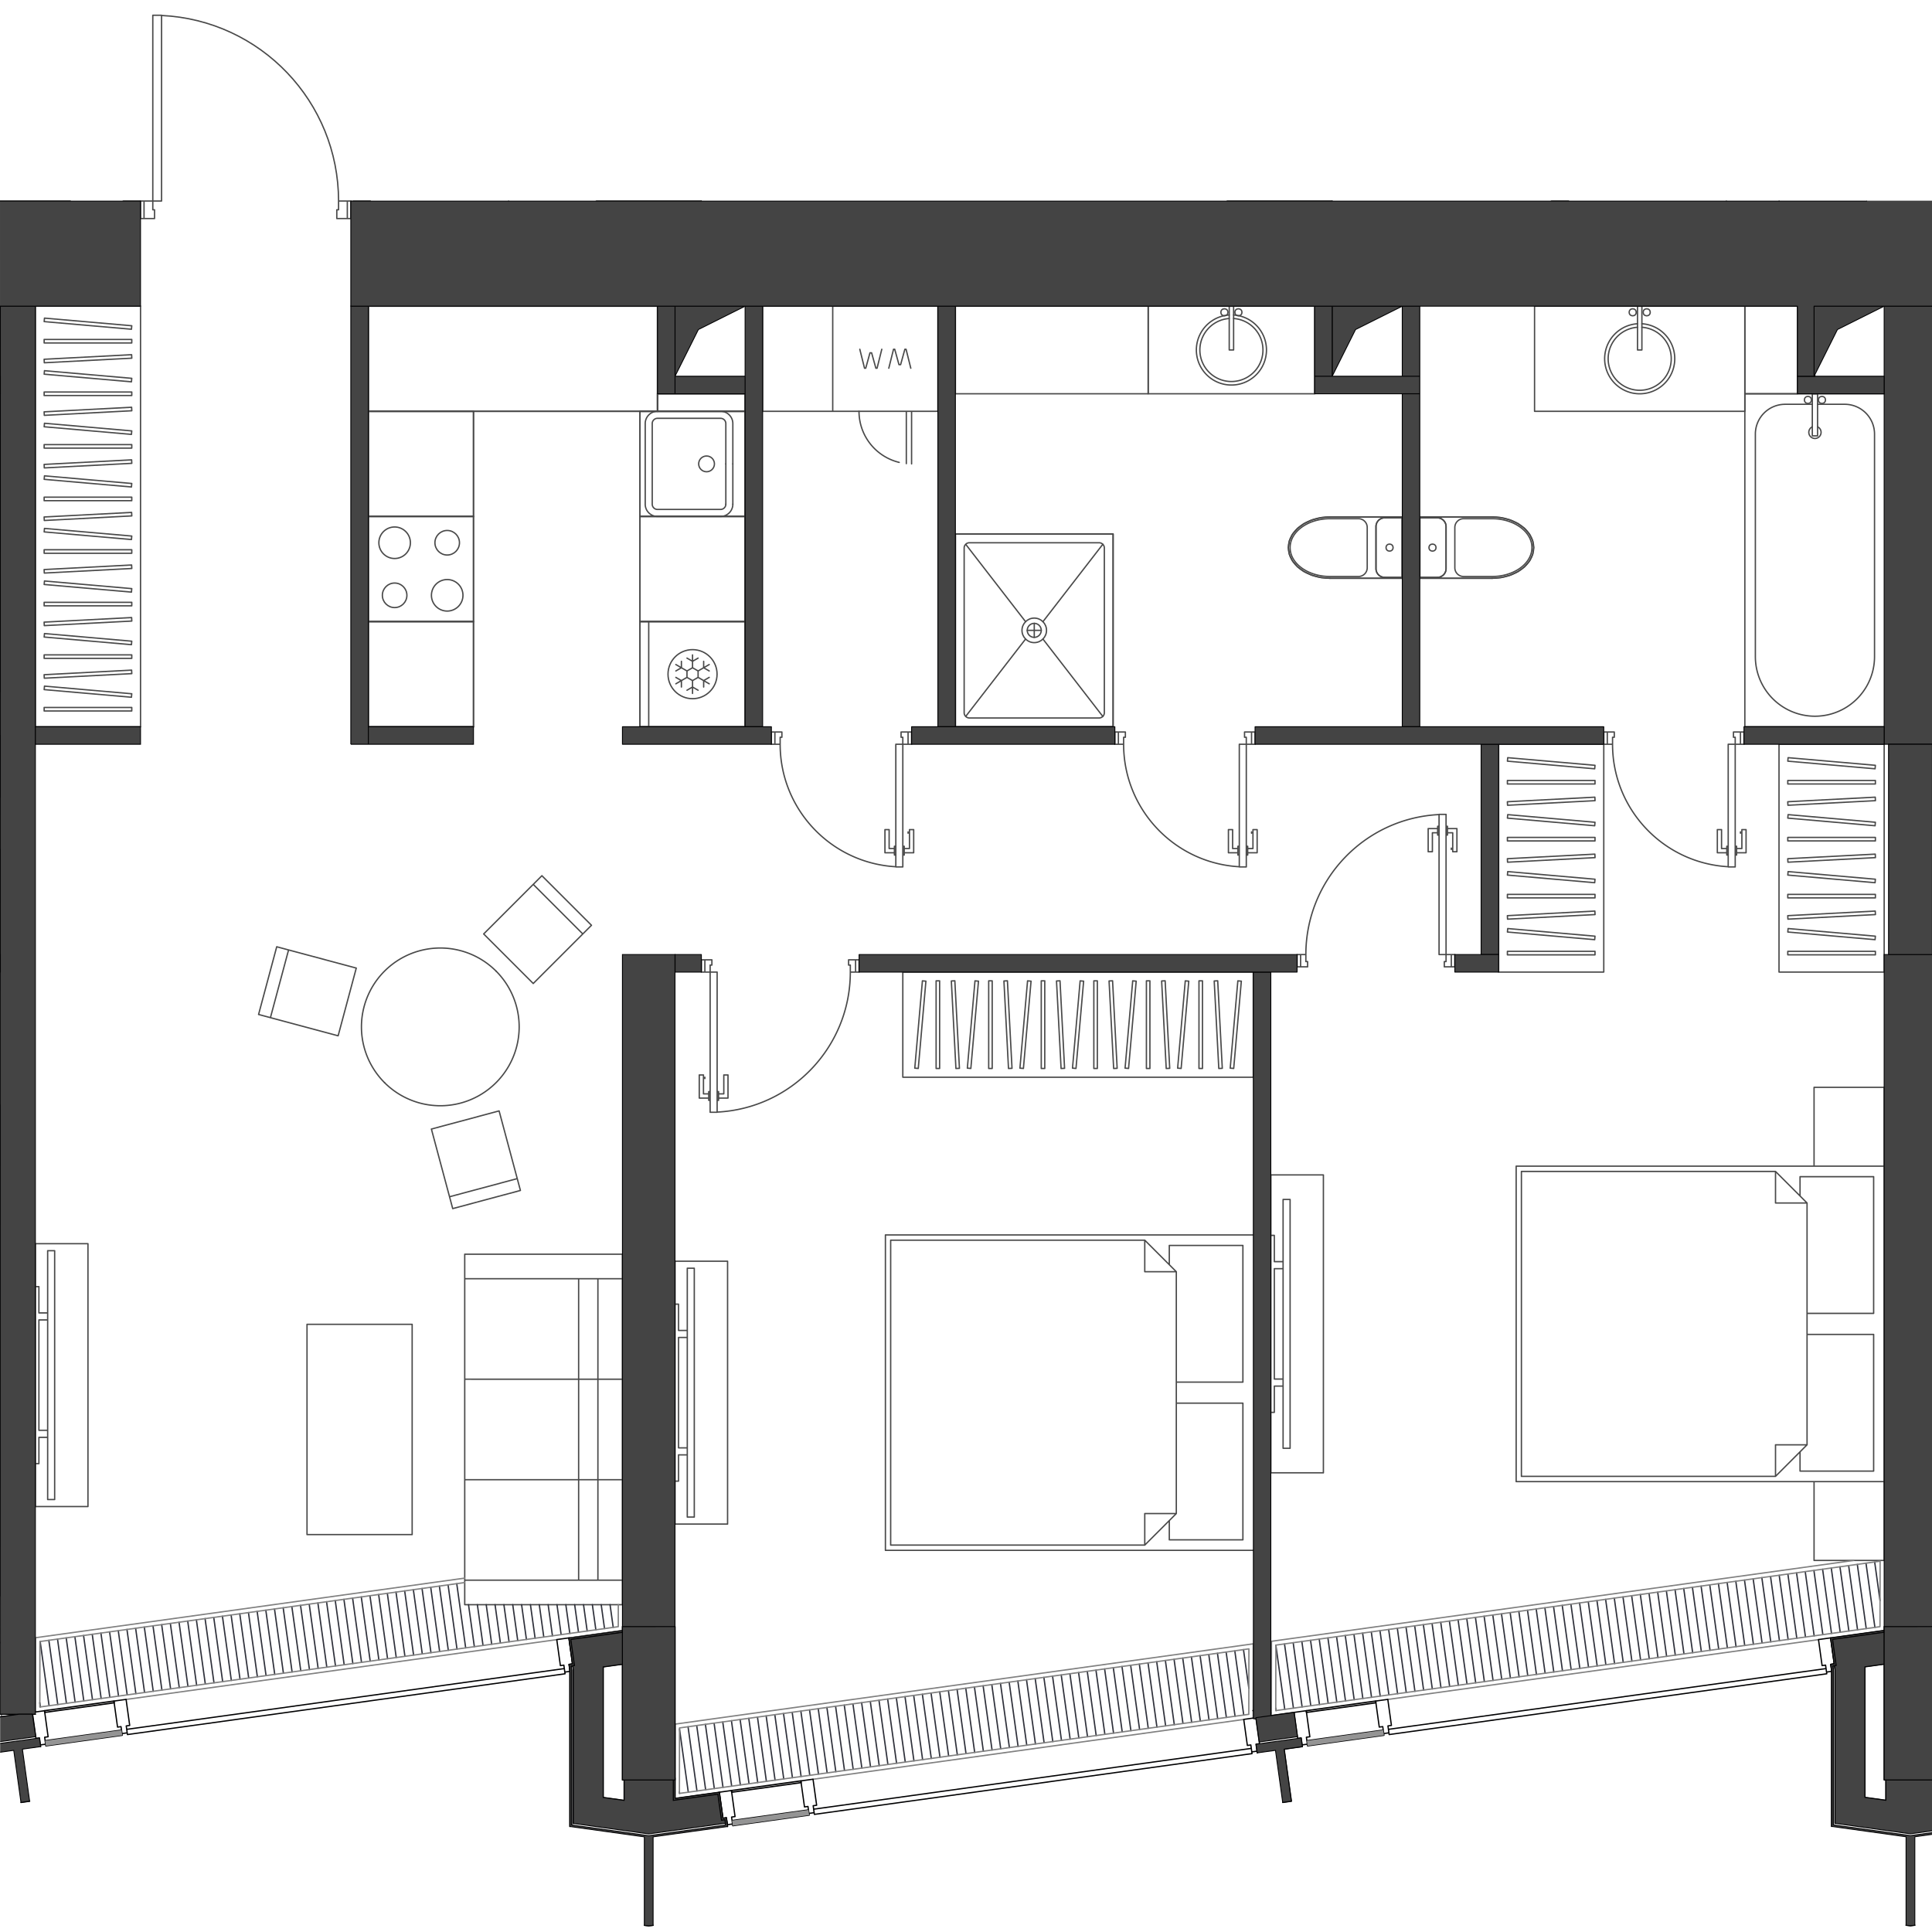 <svg version="1.1" xmlns="http://www.w3.org/2000/svg" xmlns:xlink="http://www.w3.org/1999/xlink" viewBox="642.466 471.424 215.407 214.246" width="200" height="200"><path fill="none" d="m642.486 685.67-.02-192.454h15.714l.914-21.792h21.02l1.658 21.792h176.101V685.67H642.486z"></path><path d="M788.092 661.537c-.002 0 0 .004-.003.005l-.012.002c-.009-.004-.01-.017-.02-.017h-.01l-5.866.815c-.011.002-.009.017-.017.023l-1.038.143-48.024 6.67-1.34.187s0-.003-.003-.003h-.01l-7.743 1.076c-.002 0 0 .004-.003.004l-1.345.187h-.006l-4.84.671.013-8.193c0-.003-.005-.002-.005-.005v-.001c0-.012-.017-.012-.023-.023v-10.843c0-.012-.016-.012-.021-.022v-.028h-.028c-.01-.005-.01-.022-.022-.022h-5.862c-.02 0-.023.023-.036.037h-.014v.013c-.005.01-.021.01-.021.022v.365l-5.909.82-1.352.189-48.02 6.669-1.34.186c-.002 0-.002-.003-.003-.003l-.011.001-7.741 1.075c-.003 0-.002.004-.004.005l-.922.128.013-8.195c0-.003-.005-.002-.005-.005 0-.021-.024-.024-.037-.038V505.065h205.997v48.76h.569v23.445h-.57v75.331l-5.898.82-1.353.188-48.02 6.669-1.34.186c-.002 0-.002-.003-.004-.003l-.01.001-7.74 1.075Z" fill="none"></path><clipPath id="a"><path fill="none" d="m642.486 685.67-.02-192.454h15.714l.914-21.792h21.02l1.658 21.792h176.101V685.67H642.486z"></path></clipPath><g data-name="Layer 9" clip-path="url(#a)"><g data-name="Мебель" fill="none" stroke="#494949" stroke-width=".15"><path stroke-linecap="round" stroke-linejoin="round" d="M795.88 529.553v4.69m0-.001c0 .54.438.977.977.977m0 .001h1.954m-.001 0v-6.644m0 0h-1.953m0 0a.977.977 0 0 0-.977.977m-5.129 5.764h8.06m-.001 0v-6.839m0 0h-8.059m0 0-1.032.086-.981.253-.88.407-.735.542-.552.648-.344.723-.116.76.116.761.344.723.552.648.735.542.88.407.98.253 1.033.086"></path><path d="M796.857 528.576a.977.977 0 0 0-.977.977m0 4.689v-4.689m0 4.689c0 .54.438.977.977.977m1.953.001v-6.644" stroke-linecap="round" stroke-linejoin="round"></path><circle cx="797.394" cy="531.898" r=".391" stroke-linecap="round" stroke-linejoin="round"></circle><path stroke-linecap="round" stroke-linejoin="round" d="M796.857 528.576h1.954m-1.954 6.644h1.954m-8.06-6.742c-2.562 0-4.64 1.531-4.64 3.42s2.078 3.419 4.64 3.419"></path><path d="M790.751 528.674c-2.454 0-4.445 1.443-4.445 3.224s1.99 3.223 4.445 3.223m4.152-3.223v-2.247m0-.001a.977.977 0 0 0-.977-.976m4.884 6.643h-8.059m8.059-6.839h-8.059m8.059 6.839v-6.839m-4.884 6.643c.54 0 .977-.437.977-.977m-4.152.977h3.175m0-6.447h-3.175m4.152 5.47v-2.246m30.137-24.566a3.517 3.517 0 1 0 .488 0" stroke-linecap="round" stroke-linejoin="round"></path><path d="M825.04 506.94a3.908 3.908 0 1 0 .488 0" stroke-linecap="round" stroke-linejoin="round"></path><circle cx="824.502" cy="505.663" r=".391" stroke-linecap="round" stroke-linejoin="round"></circle><path stroke-linecap="round" stroke-linejoin="round" d="M825.528 504.979v4.885m0 0h-.489m.001 0v-4.885m0 0h.488"></path><circle cx="826.065" cy="505.663" r=".391" stroke-linecap="round" stroke-linejoin="round"></circle><path stroke-linecap="round" stroke-linejoin="round" d="M837.006 504.979v11.723m-23.446 0v-11.723m23.446 11.723h-23.445m-.001-11.723h23.446m-23.446 0v11.723m23.446-11.723h-23.445m23.445 11.723v-11.723m-23.446 11.723h23.446"></path><circle cx="845.603" cy="515.432" r=".391" stroke-linecap="round" stroke-linejoin="round"></circle><path stroke-linecap="round" stroke-linejoin="round" d="M844.529 514.748v4.69m0-.001h.586m0 0v-4.689m0 0h-.586"></path><circle cx="844.04" cy="515.432" r=".391" stroke-linecap="round" stroke-linejoin="round"></circle><path stroke-linecap="round" stroke-linejoin="round" d="M837.006 514.748v37.123m0-.001h15.533m.001-37.122h-15.534m7.523 1.172H841.5m3.029 2.509a.684.684 0 1 0 .586 0m-3.615-2.509a3.321 3.321 0 0 0-3.321 3.322m0 24.813a6.643 6.643 0 0 0 13.286 0m1.075 7.815h-15.534m0-37.122v37.123m15.534-37.123h-15.534m14.459 4.494a3.321 3.321 0 0 0-3.322-3.322m3.322 28.135v-24.813m-13.286 0v24.813m9.964-28.135h-3.028m-65.597-9.565a3.517 3.517 0 1 0 .488 0"></path><path d="M779.518 505.964a3.908 3.908 0 1 0 .488 0" stroke-linecap="round" stroke-linejoin="round"></path><circle cx="778.98" cy="505.663" r=".391" stroke-linecap="round" stroke-linejoin="round"></circle><path stroke-linecap="round" stroke-linejoin="round" d="M780.006 504.979v4.885m0 0h-.488m0 0v-4.885m0 0h.488"></path><circle cx="780.543" cy="505.663" r=".391" stroke-linecap="round" stroke-linejoin="round"></circle><path stroke-linecap="round" stroke-linejoin="round" d="M789.042 504.979v9.769m-18.56 0v-9.769m18.56 9.769h-18.56m0-9.769h18.56m-18.56 0v9.769m18.56-9.769h-18.56m18.56 9.769v-9.769m-18.56 9.769h18.56m-40.055 15.631v21.492m0-.001h17.584m0 0v-21.49m0-.001h-17.584m8.011 10.746h1.563m-.781-.782v1.563"></path><circle cx="757.779" cy="541.125" r=".782" stroke-linecap="round" stroke-linejoin="round"></circle><path stroke-linecap="round" stroke-linejoin="round" d="m758.746 542.092 6.677 8.63m-6.677-10.564 6.677-8.63"></path><circle cx="757.779" cy="541.125" r="1.368" stroke-linecap="round" stroke-linejoin="round"></circle><path stroke-linecap="round" stroke-linejoin="round" d="m750.135 531.527 6.677 8.63m-6.677 10.565 6.677-8.63m-7.825 9.778h17.584m0 0v-21.49m-17.584-.001h17.584m-17.584 21.491v-21.49m.977 19.928c0 .323.262.586.586.586m14.458 0H750.55m14.458 0a.586.586 0 0 0 .586-.586m0-18.366v18.366m0-18.366a.586.586 0 0 0-.586-.586m-14.458 0h14.458m-14.458 0a.586.586 0 0 0-.586.586m0 18.366v-18.366m53.731 2.3v-4.689m0 0a.977.977 0 0 0-.977-.977m.001 0h-1.954m0 0v6.643m0 .001h1.954m0 0c.54 0 .976-.438.976-.978m5.129-5.764h-8.06m.001 0v6.839m0 0h8.06m-.001 0 1.033-.086.98-.253.88-.407.735-.542.553-.648.343-.723.117-.76-.117-.761-.343-.723-.553-.648-.735-.542-.88-.407-.98-.253-1.033-.086"></path><path d="M802.719 535.22c.54 0 .976-.438.976-.978m0-4.689v4.69m0-4.69a.977.977 0 0 0-.977-.977m-1.953 0v6.643" stroke-linecap="round" stroke-linejoin="round"></path><circle cx="802.181" cy="531.898" r=".391" stroke-linecap="round" stroke-linejoin="round"></circle><path stroke-linecap="round" stroke-linejoin="round" d="M802.719 535.22h-1.954m1.954-6.644h-1.954m8.059 6.741c2.563 0 4.64-1.531 4.64-3.42s-2.077-3.419-4.64-3.419"></path><path d="M808.824 535.121c2.455 0 4.445-1.443 4.445-3.223s-1.99-3.224-4.445-3.224m-4.152 3.224v2.246m0 0c0 .54.438.977.977.977m-4.884-6.643h8.06m-8.06 6.839h8.06m-8.06-6.839v6.839m4.885-6.643a.977.977 0 0 0-.978.977m4.152-.977h-3.175m.001 6.447h3.174m-4.152-5.471v2.248" stroke-linecap="round" stroke-linejoin="round"></path><path stroke-miterlimit="10" d="M713.818 516.702h11.723v11.723h-11.723z"></path><path stroke-linecap="round" stroke-linejoin="round" d="M725.541 528.425v-11.723m0 0h-11.723m0 0v11.723m0 0h11.723m0-11.723h-11.723m0 0v11.723m11.723 0h-11.723m11.723-11.723v11.723m-1.368-5.862v4.494m-.781-4.494v4.494"></path><circle cx="721.243" cy="522.563" r=".879" stroke-linecap="round" stroke-linejoin="round"></circle><path d="M723.392 518.07a.586.586 0 0 0-.586-.587m-7.034 0h7.034m-7.034 0a.586.586 0 0 0-.586.587m0 8.987v-8.987m0 8.987c0 .324.262.586.586.586m7.034 0h-7.034m7.034 0a.586.586 0 0 0 .586-.586m0-8.987v4.493m-8.988 4.494c0 .755.613 1.368 1.368 1.368m0-11.723c-.755 0-1.368.612-1.368 1.368m8.402 10.355c.755 0 1.367-.613 1.367-1.368m0-8.987c0-.756-.612-1.368-1.367-1.368m0 11.723h-7.034m-1.368-1.368v-8.987m1.368-1.368h7.034m1.367 1.368v4.493m118.695-17.584h-5.862m0 0v9.769m0 0h5.862m0 0v-9.769m-72.386 0h-21.495m0 0v9.769m0 0h21.495m0 0v-9.769m-35.172 0v11.723m0 0h11.723m0 0v-11.723m0 0H735.31m0 11.723h11.723m0 0v-11.723m0 0H735.31m0 0v11.723m8.206 0v5.832m.586-5.832h-5.861m5.861 0v5.861m-1.879-12.777.473 1.712m-.608-1.712h.135m-.661 2.109.526-2.109m.792 1.712h-.184m.657-1.712-.473 1.712m.608-1.712h-.135m.661 2.109-.526-2.109m-3.368 2.109-.473-1.712m.608 1.712h-.135m.66-2.109-.525 2.109m-.792-1.712h.184m-.657 1.712.473-1.712m-.608 1.712h.135m-.66-2.109.525 2.109m-3.545-6.916h-7.815m0 0v11.723m0 0h7.815m0 0v-11.723m-92.806 72.291v-11.723m0 0H630.78m0 11.723h11.724m-11.724-11.723h11.724m0 0v11.723m0 0H630.78m9.77-17.682h1.954m0 0v-6.643m0 0h-1.954m-6.106 6.741h8.06m0 0v-6.838m0 0h-8.06m8.06.097v6.643m-1.954 0h1.954m-1.954-6.643h1.954m0-.097h-8.06m8.06 6.838h-8.06m8.06-6.838v6.838m0-44.938H627.85m0 33.215h14.654m0 0v-33.215m-14.654 33.215h14.654m0-33.215v33.215m-14.654-33.215h14.654" stroke-linecap="round" stroke-linejoin="round"></path><path d="M738.24 516.702a5.861 5.861 0 0 0 5.862 5.861" stroke-dasharray="0 0 0 0 0 0 7.815 3.908" stroke-linecap="round" stroke-linejoin="round"></path><path stroke-linecap="round" stroke-linejoin="round" d="M835.932 553.824v13.677m-.782-13.677h.782m-.782 13.677v-13.677m.782 13.677h-.782m-113.508 27.354h.781m0 0v-15.63m0-.001h-.781m0 0v15.63m21.483-41.03v13.677m-.781-13.677h.781m-.781 13.677v-13.677m.781 13.677h-.781m39.078-13.677v13.677m-.782-13.677h.782m-.782 13.677v-13.677m.782 13.677h-.782m23.054-5.861h-.782m0 0v15.63m0 0h.782m0 0v-15.63m32.042-9.183h1.173m-1.173.586v-.586m.196.586h-.196m.196.781v-.781m.977.781h-.977m.977-1.367v1.367m-15.631 0v-1.367m.977 1.367h-.977m.977-.781v.781m.195-.781h-.195m.195-.586v.586m-1.172-.586h1.173m13.285 0h.782m-.782.586v-.586m.196.586h-.196m.196.781v-.781m.586.781h-.586m.586-1.367v1.367m-14.263 0h-.586m.586-.781v.781m.195-.781h-.195m.195-.586v.586m-.781-.586h.782m-.782 1.367v-1.367m14.263 15.044v-13.677m-13.677 0c0 7.248 5.654 13.237 12.89 13.655m-.737-2.029h.586m-.586-2.11v2.11m-.469-2.11h.469m-.469 2.579v-2.58m1.055 2.58h-1.055m1.055-.723h.156m-.156.977v-.977m.156.977h-.156m1.68-.723h-.586m.586-2.11v2.11m.469-2.11h-.469m.469 2.579v-2.58m-1.055 2.58h1.055m-1.055-.723h-.156m.156.977v-.977m-.156.977h.156m.43-2.579v.143m-115.853 14.119v1.368m0 0h.977m0 0v-.781m0 0h.195m0 0v-.587m0 0h-1.172m17.584 0h-1.172m0 0v.587m0 0h.195m0 0v.781m0 0h.977m0 0v-1.368m-17.194 0v1.368m0 0h.587m0 0v-.781m0 0h.195m0 0v-.587m0 0h-.782m16.803 1.368v-1.368m0 0h-.781m0 0v.587m0 0h.195m0 0v.781m0 0h.586m-16.216 15.631v-15.63m.786 15.61c8.316-.42 14.844-7.284 14.844-15.611m-14.106 13.579h-.587m.587-2.11v2.11m.468-2.11h-.468m.468 2.579v-2.579m-1.054 2.579h1.054m-1.054-.722h-.157m.157.976v-.977m-.157.977h.156m-1.679-.723h.585m-.585-2.11v2.11m-.47-2.11h.47m-.47 2.579v-2.579m1.055 2.579h-1.055m1.055-.722h.157m-.157.976v-.977m.157.977h-.157m-.43-2.579v.144m21.875-38.634h1.172m-1.172.586v-.586m.195.586h-.195m.195.781v-.781m.977.781h-.977m.977-1.367v1.367m-15.63 0v-1.367m.977 1.367h-.977m.977-.781v.781m.195-.781h-.195m.195-.586v.586m-1.172-.586h1.172m13.286 0h.782m-.782.586v-.586m.195.586h-.195m.195.781v-.781m.587.781h-.587m.587-1.367v1.367m-14.263 0h-.586m.586-.781v.781m.195-.781h-.195m.195-.586v.586m-.781-.586h.781m-.781 1.367v-1.367m14.262 15.044v-13.677m-13.676 0c0 7.248 5.653 13.237 12.889 13.655m-.737-2.029h.587m-.587-2.11v2.11m-.468-2.11h.468m-.468 2.579v-2.58m1.055 2.58h-1.055m1.055-.723h.156m-.156.977v-.977m.156.977h-.156m1.68-.723h-.586m.586-2.11v2.11m.469-2.11h-.47m.47 2.579v-2.58m-1.055 2.58h1.055m-1.055-.723h-.157m.157.977v-.977m-.157.977h.157m.43-2.579v.143m37.514-11.28h1.173m-1.173.586v-.586m.196.586h-.196m.196.781v-.781m.977.781h-.977m.977-1.367v1.367m-15.631 0v-1.367m.977 1.367h-.977m.977-.781v.781m.195-.781h-.195m.195-.586v.586m-1.172-.586h1.173m13.285 0h.782m-.782.586v-.586m.196.586h-.196m.196.781v-.781m.586.781h-.586m.586-1.367v1.367m-14.263 0h-.586m.586-.781v.781m.195-.781h-.195m.195-.586v.586m-.78-.586h.78m-.78 1.367v-1.367m14.262 15.044v-13.677m-13.677 0c0 7.248 5.654 13.237 12.89 13.655m-.737-2.029h.586m-.586-2.11v2.11m-.469-2.11h.469m-.469 2.579v-2.58m1.055 2.58h-1.055m1.055-.723h.156m-.156.977v-.977m.156.977h-.156m1.68-.723h-.586m.586-2.11v2.11m.469-2.11h-.469m.469 2.579v-2.58m-1.055 2.58h1.055m-1.055-.723h-.156m.156.977v-.977m-.156.977h.156m.43-2.579v.143m22.662 14.901v-1.368m0 0h-.976m0 0v.782m0 0h-.196m0 0v.586m0 0h1.173m-17.585 0h1.173m0 0v-.586m0 0h-.196m0 0v-.782m0 0h-.977m0 0v1.368m17.194 0v-1.368m0 0h-.586m0 0v.782m0 0h-.196m0 0v.586m0 0h.782m-16.803-1.368v1.368m0 0h.782m0 0v-.586m0 0h-.196m0 0v-.782m0 0h-.586m16.217-15.63v15.63m-.786-15.61c-8.317.418-14.845 7.283-14.845 15.61m14.107-13.579h.586m-.586 2.11v-2.11m-.47 2.11h.47m-.47-2.579v2.58m1.056-2.58h-1.055m1.055.723h.156m-.156-.977v.977m.156-.977h-.156m1.68.723h-.586m.586 2.11v-2.11m.469 2.11h-.469m.469-2.579v2.58m-1.055-2.58h1.055m-1.055.723h-.156m.156-.977v.977m-.156-.977h.156m.43 2.579v-.143m39.662 51.87h7.425m0 0v-15.24m0 .001h-8.206m0 0v2.149m0 30.675h8.206m0 0v-15.24m0 .001h-7.424m-.782 13.09v2.149m1.563 9.964h7.815m.001 0v-8.792m0 0h-7.816m0 0v8.792m7.816-8.792v-35.169m0 0h-41.03m0 0v35.17m0-.001h41.03m-7.816-35.169h7.815m.001 0v-8.792m0 0h-7.816m0 0v8.792m-.782 31.066v-26.963m0 0-3.516-3.516m0 0h-28.33m-.001 0v33.996m0 0h28.33m.001 0 3.516-3.517m0-26.963-3.516-3.516m0 0v3.516m0 0h3.516m0 26.963h-3.516m0 0v3.517m0 0 3.516-3.517m-53.925 3.126V601.84m0 0h-5.861m0 0v33.214m0 0h5.861m-4.494-22.762v-.781m0-.001h-.977m0 0v-2.93m0 0h-.39m0 0v19.734m0 0h.39m0 0v-2.931m0 0h.977m0 0v-.782m0 0h-.977m0 0v-12.309m0 0h.977m.782 20.027v-27.744m0 0h-.782m0 0v27.744m0 0h.782m0 0h-.782m0 0v-27.744m0 0h.782m0 0v27.744m3.712-3.126v5.861m-5.861 0h5.861m0-33.214v5.86m-5.861-5.86h5.861m-5.861 33.214V601.84m5.861 5.86v21.493m-116.698-52.791 1.321.354m0 0 7.55 2.023m-2.024 7.549-7.549-2.023m0 0-1.32-.354m-.001 0 2.023-7.549m-.702 7.903 2.023-7.549m-2.023 7.549 2.023-7.549m5.526 9.572 2.023-7.55m10.752 26.818-.354-1.321m0 0-2.023-7.55m7.549-2.022 2.023 7.549m0 0 .354 1.321m0 0-7.549 2.023m7.195-3.344-7.549 2.023m7.549-2.023-7.549 2.023m5.526-9.572-7.549 2.023m17.849-22.72-.967.967m0 0-5.527 5.526m-5.526-5.526 5.526-5.526m.001 0 .966-.968m0 .001 5.527 5.526m-6.493-4.559 5.526 5.526m-5.526-5.526.217.217m.033.033 5.276 5.276m-11.053 0 5.526 5.526m-16.579 11.053a8.792 8.792 0 0 0 12.435-12.435"></path><path d="M697.775 579.117a8.792 8.792 0 0 0-12.434 12.435m-33.068 17.956h-5.862m0 0v29.308m0 0h5.862m0 0v-29.308m-4.493 20.808h-.978m0 0v-12.309m0 0h.977m.001 0v-.781m0 0h-.978m0 0v-2.93m0-.001h-.39m-.001 0v19.734m0 0h.391m0 0v-2.931m0 0h.977m.001 0v-.782m.78-20.026h-.78m0 0v27.744m0 0h.78m0 0V610.29m0 0h-.78m0 0v27.744m0 0h.78m0 0V610.29m3.713 5.08v-5.862m-5.862 0h5.862m0 29.308v-5.862m-5.862 5.862h5.862m-5.862-29.308v29.308m5.862-5.862V615.37m36.146 26.572v-23.446m0 0h-11.723m0 0v23.446m0 0h11.723m18.561 5.08h-12.7m17.584 0h-2.735m0 0h-2.15m.001-33.606h2.149m0 0h2.735m-17.584 0h12.7m0 33.606v-33.606m-12.7 0v33.606m17.584-33.606v33.606m-2.735-33.606v33.606m-14.849-33.606h17.584m0 0v-2.735m0-.001H694.28m0 0v2.736m17.584 33.606H694.28m0 0v2.735m0 0h17.584m0 0v-2.735m-2.735-11.202h-2.15m2.15 0h2.735m-10.746 0h5.862m-1.954 0H694.28m14.849-11.202h-2.15m2.15 22.404h-3.107m3.107-33.606h-3.107m3.107 11.202h2.735m-2.735 22.404h2.735m-2.735-33.606h2.735m-10.746 11.202h5.862m-5.862 22.404h10.746m-10.746-33.606h10.746m-6.838 11.202H694.28m10.746 22.404H694.28m10.746-33.606H694.28m-46.895-67.346.02.39m9.735-.902-9.755.512m9.775-.121-.02-.39m-9.735.901 9.756-.511m-9.776-5.741.02.39m9.735-.901-9.755.511m9.775-.121-.02-.39m-9.735.901 9.756-.51m-9.776-5.741.02.39m9.735-.901-9.755.51m9.775-.12-.02-.39m-9.735.901 9.756-.511m-9.773 15.886v-.39m9.769.39h-9.769m9.769-.391v.391m-9.769-.391h9.77m-9.77-5.471v-.39m9.769.39h-9.769m9.769-.39v.39m-9.769-.39h9.77m-9.77-5.47v-.391m9.769.391h-9.769m9.769-.391v.39m-9.769-.39h9.77m-9.768 9.733.034-.39m9.698 1.241-9.732-.851m9.766.462-.034.39m-9.698-1.241 9.732.851m-9.766-6.324.034-.389m9.698 1.241-9.732-.852m9.766.463-.034.389m-9.698-1.241 9.732.852m-9.766-6.324.034-.39m9.698 1.241-9.732-.851m9.766.462-.034.39m-9.698-1.241 9.732.851m-9.771-7.986.02.39m9.735-.901-9.755.511m9.775-.121-.02-.39m-9.735.902 9.756-.512m-9.773 4.164v-.39m9.769.39h-9.769m9.769-.391v.39m-9.769-.39h9.77m-9.77-5.471v-.39m9.769.39h-9.769m9.769-.39v.39m-9.769-.39h9.77m-9.768 3.872.034-.39m9.698 1.241-9.732-.851m9.766.462-.034.389m-9.698-1.241 9.732.852m-9.766-6.324.034-.39m9.698 1.242-9.732-.852m9.766.462-.034.39m-9.698-1.241 9.732.851m-9.771-2.124.02.39m9.735-.901-9.755.51m9.775-.12-.02-.39m-9.735.901 9.756-.511m-9.773-1.698v-.39m9.769.39h-9.769m9.769-.391v.39m-9.769-.39h9.77m-9.768-1.989.034-.39m9.698 1.241-9.732-.851m9.766.462-.034.39m-9.698-1.242 9.732.852m-9.771-2.125.02.39m9.735-.901-9.755.511m9.775-.121-.02-.39m-9.735.902 9.756-.512m-9.773-1.698v-.39m9.769.39h-9.769m9.769-.39v.39m-9.769-.39h9.77m-9.768-1.99.034-.39m9.698 1.242-9.732-.852m9.766.462-.034.39m-9.698-1.241 9.732.851m-9.771-2.124.02.39m9.735-.901-9.755.511m9.775-.121-.02-.39m-9.735.901 9.756-.511m-9.771-4.078.034-.39m9.698 1.241-9.732-.851m9.766.462-.034.39m-9.698-1.242 9.732.852m-9.768 1.918v-.39m9.769.39h-9.769m9.769-.391v.391m-9.769-.391h9.77m-10.747-3.712v46.892m0-.001h11.723m0 0v-46.89m0-.001h-11.723m0 0v46.892m11.723-.001h-11.723m11.723-46.891v46.892m0-46.892h-11.723m126.425 135.4v2.149m0 0h8.206m0 0v-15.24m0 0h-7.424m-.782-17.584v2.149m.782 13.09h7.424m0 0v-15.24m0 .001h-8.206m9.366-1.173h-41.018m0 0v35.17m0-.001h41.018m-8.584-31.066-3.517-3.517m-.001 0h-28.33m0 0v33.997m0 0h28.33m0 0 3.518-3.517m0 0v-26.963m0 26.963H770.1m0 0v3.517m0 0 3.518-3.517m0-26.963-3.517-3.517m-.001 0v3.517m0 0h3.518m-50.031-1.172h-5.861m0 0v29.307m0 .001h5.861m0 0v-29.308m-4.493 20.808h-.977m0 0v-12.309m0 0h.977m0 0v-.781m0 0h-.977m0 0v-2.931m0 0h-.391m0 0v19.734m0 0h.39m.001 0v-2.931m0 0h.977m0 0v-.782m.781-20.026h-.781m0 0v27.744m0 0h.781m0 0v-27.744m0 0h-.781m0 0v27.744m0 0h.781m0 0v-27.744m3.712 5.08v-5.862m-5.861 0h5.861m0 29.308v-5.862m-5.861 5.862h5.861m-5.861-29.308v29.307m5.861-5.861v-17.584m54.768-27.35.39-.02m-.902-9.736.512 9.756m-.121-9.777-.39.02m.901 9.736-.511-9.756m-5.741 9.777.39-.02m-.901-9.736.511 9.756m-.121-9.777-.39.02m.901 9.736-.51-9.756m4.163 9.773h-.391m.391-9.769v9.77m-.391-9.77h.39m-.39 9.769v-9.769m3.872 9.768-.39-.035m1.241-9.697-.851 9.732m.463-9.766.388.034m-1.24 9.697.851-9.731m-6.323 9.766-.39-.035m1.241-9.697-.851 9.732m.462-9.766.389.034m-1.241 9.697.852-9.731m-7.986 9.771.39-.02m-.902-9.736.512 9.756m-.122-9.777-.39.02m.902 9.736-.511-9.756m4.163 9.773h-.39m.39-9.769v9.77m-.39-9.77h.39m-.39 9.769v-9.769m-5.471 9.769h-.39m.39-9.769v9.77m-.391-9.77h.39m-.39 9.769v-9.769m3.872 9.768-.39-.035m1.241-9.697-.851 9.732m.462-9.766.39.034m-1.241 9.697.851-9.731m-6.323 9.766-.39-.035m1.241-9.697-.851 9.732m.462-9.766.389.034m-1.241 9.697.852-9.731m-2.125 9.771.39-.02m-.9-9.736.51 9.756m-.12-9.777-.39.02m.9 9.736-.51-9.756m-1.699 9.773h-.39m.39-9.769v9.77m-.391-9.77h.391m-.391 9.769v-9.769m-1.989 9.768-.39-.035m1.242-9.697-.852 9.732m.462-9.766.39.034m-1.241 9.697.851-9.731m-2.124 9.771.39-.02m-.901-9.736.51 9.756m-.12-9.777-.39.02m.902 9.736-.512-9.756m-1.698 9.773h-.39m.39-9.769v9.77m-.39-9.77h.39m-.39 9.769v-9.769m-1.99 9.768-.39-.035m1.241-9.697-.851 9.732m.462-9.766.39.034m-1.242 9.697.852-9.731m-2.125 9.771.39-.02m-.901-9.736.511 9.756m-.121-9.777-.39.02m.902 9.736-.512-9.756m-4.078 9.772-.39-.035m1.242-9.697-.852 9.732m.462-9.766.39.034m-1.241 9.697.851-9.731m1.919 9.767h-.391m.391-9.769v9.77m-.391-9.77h.39m-.39 9.769v-9.769m-3.713 10.746h39.077m0 0v-11.723m0 0h-39.077m0 0v11.723m0 0h39.077m0-11.723v11.723m-39.077-11.723h39.077m-39.077 0v11.723" stroke-linecap="round" stroke-linejoin="round"></path><path stroke-miterlimit="10" d="M683.534 504.979h32.238v11.723h-32.238z"></path><path stroke-linecap="round" stroke-linejoin="round" d="M715.772 516.702v-11.723m0 0h-32.238m0 0v11.723m0 0h32.238"></path><path stroke-miterlimit="10" d="M713.818 540.148h11.723v-11.723h-11.723v11.722z"></path><path stroke-linecap="round" stroke-linejoin="round" d="M725.541 540.148v-11.723m0 0h-11.723m0 0v11.723m0 0h11.723"></path><path stroke-miterlimit="10" d="M693.303 540.148h1.954v-11.723h-11.723v11.723h9.769z"></path><path stroke-linecap="round" stroke-linejoin="round" d="M695.257 528.425h-11.723m0 0v11.723m0 0h11.723m0 0v-11.723"></path><circle cx="686.465" cy="537.217" r="1.368" stroke-linecap="round" stroke-linejoin="round"></circle><circle cx="692.326" cy="537.217" r="1.758" stroke-linecap="round" stroke-linejoin="round"></circle><circle cx="686.465" cy="531.356" r="1.758" stroke-linecap="round" stroke-linejoin="round"></circle><circle cx="692.326" cy="531.356" r="1.368" stroke-linecap="round" stroke-linejoin="round"></circle><path stroke-miterlimit="10" d="M713.818 540.148h11.723v11.723h-11.723z"></path><path stroke-linecap="round" stroke-linejoin="round" d="M725.541 551.87v-11.722m0 0h-11.723m0 0v11.723m0-.001h11.723"></path><circle cx="719.68" cy="546.009" r="2.735" stroke-linecap="round" stroke-linejoin="round"></circle><path stroke-linecap="round" stroke-linejoin="round" d="m719.68 547.442-.62.358m.62-.358.62.358m-.62-1.074v1.432m0-3.582-.62-.358m.62.358.62-.358m-.62 1.075v-1.433m-1.241 1.433v-.717m0 .717-.62.358m1.241-.001-1.242-.715m.621 1.791v.716m0-.716-.62-.359m1.241 0-1.242.717m3.102-.358v.716m0-.716.62-.359m-1.24 0 1.24.717m-1.24-.717v-.716m-.62 1.075.62-.359m-1.24 0 .62.359m-.62-1.076v.717m.62-1.074-.62.358m1.24-.001-.62-.357m1.24 0v-.717m0 .717.62.358m-1.24-.001 1.24-.715m-6.745-4.787v11.723"></path><path stroke-miterlimit="10" d="M683.534 540.148h11.723v11.723h-11.723z"></path><path stroke-linecap="round" stroke-linejoin="round" d="M683.534 551.87h11.723m0 0v-11.722m0 0h-11.723m0 0v11.723"></path><path stroke-miterlimit="10" d="M683.534 528.425h11.723v-11.723h-11.723v11.723z"></path><path stroke-linecap="round" stroke-linejoin="round" d="M683.534 528.425h11.723m0 0v-11.723m0 0h-11.723m0 0v11.723m126.998 48.878v-.391m9.769.391h-9.769m9.769-.391v.39m-9.769-.39h9.77m-9.768-2.152.034-.39m9.698 1.241-9.732-.851m9.766.462-.034.39m-9.698-1.242 9.732.852m-9.771-2.287.02.39m9.735-.902-9.755.512m9.776-.121-.02-.39m-9.735.901 9.755-.511m-9.773-1.861v-.39m9.769.39h-9.769m9.769-.391v.39m-9.769-.39h9.77m-9.768-2.152.034-.39m9.698 1.241-9.732-.851m9.766.462-.034.39m-9.698-1.242 9.732.852m-9.771-2.287.02.39m9.735-.901-9.755.51m9.776-.12-.02-.39m-9.735.901 9.755-.511m-9.773-1.861v-.39m9.769.39h-9.769m9.769-.391v.391m-9.769-.391h9.77m-9.768-2.152.034-.39m9.698 1.241-9.732-.851m9.766.462-.034.39m-9.698-1.242 9.732.852m-9.771-2.287.02.39m9.735-.901-9.755.51m9.776-.12-.02-.39m-9.735.901 9.755-.511m-9.771-4.404.034-.39m9.698 1.241-9.732-.851m9.766.462-.034.39m-9.698-1.242 9.732.852m-9.768 2.081v-.39m9.769.39h-9.769m9.769-.391v.391m-9.769-.391h9.77m-10.747-4.038v25.4m0 0h11.723m0 0v-25.4m0 0h-11.723m0 0v25.4m11.723 0h-11.723m11.723-25.4v25.4m0-25.4h-11.723m32.238 23.479v-.391m9.769.391h-9.769m9.769-.391v.39m-9.769-.39h9.77m-9.768-2.152.034-.39m9.698 1.241-9.732-.851m9.765.462-.033.39m-9.698-1.242 9.732.852m-9.771-2.287.02.39m9.735-.902-9.755.512m9.776-.121-.02-.39m-9.736.901 9.756-.511m-9.773-1.861v-.39m9.769.39h-9.769m9.769-.391v.39m-9.769-.39h9.77m-9.768-2.152.034-.39m9.698 1.241-9.732-.851m9.765.462-.033.39m-9.698-1.242 9.732.852m-9.771-2.287.02.39m9.735-.901-9.755.51m9.776-.12-.02-.39m-9.736.901 9.756-.511m-9.773-1.861v-.39m9.769.39h-9.769m9.769-.391v.391m-9.769-.391h9.77m-9.768-2.152.034-.39m9.698 1.241-9.732-.851m9.765.462-.033.39m-9.698-1.242 9.732.852m-9.771-2.287.02.39m9.735-.901-9.755.51m9.776-.12-.02-.39m-9.736.901 9.756-.511m-9.771-4.404.034-.39m9.698 1.241-9.732-.851m9.765.462-.033.39m-9.698-1.242 9.732.852m-9.768 2.081v-.39m9.769.39h-9.769m9.769-.391v.391m-9.769-.391h9.77m-10.747-4.038v25.4m0 0h11.723m.001 0v-25.4m0 0h-11.724m0 0v25.4m11.724 0h-11.724m11.724-25.4v25.4m0-25.4h-11.724"></path><path stroke-miterlimit="10" d="M720.657 516.702h4.884v-1.954h-9.769v1.954h4.885z"></path><path stroke-linecap="round" stroke-linejoin="round" d="M725.541 516.702v-1.954m0 0h-9.769m0 0v1.954m0 0h9.77m-90.853 132.056h7.815m0 0v-9.77m0 .001h-7.815m7.815 0V603.82m0 0h-41.03m0 35.169h41.03m-7.815-35.169h7.815m0 0v-9.769m0 0h-7.815"></path></g><g data-name="Layer 6"><g data-name="Layer 2" fill="none" stroke-linecap="round" stroke-linejoin="round"><path d="m646.97 661.156-.065-.471m1.033.336-.994-7.16m1.962 7.026-.994-7.16m1.962 7.025-.995-7.16m1.962 7.026-.994-7.16m1.962 7.026-.994-7.16m1.962 7.025-.995-7.16m1.962 7.026-.994-7.16m1.962 7.025-.994-7.16m1.962 7.026-.995-7.16m1.962 7.026-.994-7.16m1.962 7.025-.994-7.16m1.962 7.026-.995-7.16m1.962 7.025-.994-7.16m1.962 7.026-.994-7.16m1.962 7.026-.995-7.16m1.962 7.025-.994-7.16m1.962 7.026-.994-7.16m1.962 7.025-.995-7.16m1.962 7.026-.994-7.16m1.962 7.026-.994-7.16m1.962 7.025-.995-7.16m1.962 7.026-.994-7.16m1.962 7.025-.994-7.16m1.962 7.026-.995-7.16m1.962 7.026-.994-7.16m1.962 7.025-.994-7.16m1.962 7.026-.995-7.16m1.962 7.025-.994-7.16m1.962 7.026-.994-7.16m1.962 7.026-.995-7.16m1.962 7.025-.994-7.16m1.962 7.026-.994-7.16m1.962 7.025-.995-7.16m1.962 7.026-.994-7.16m1.962 7.026-.994-7.16m1.962 7.025-.995-7.16m1.962 7.026-.994-7.16m1.962 7.025-.994-7.16m1.962 7.026-.995-7.16m1.962 7.026-.994-7.16m1.962 7.025-.994-7.16m1.962 7.026-.995-7.16m1.962 7.025-.994-7.16m1.962 7.026-.995-7.16m1.963 7.026-.995-7.16m1.962 7.025-.994-7.16m1.962 7.026-.995-7.16m1.963 7.025-.995-7.16m1.962 7.026-.994-7.16m1.962 7.026-.65-4.68m1.617 4.545-.63-4.545m1.598 4.41-.612-4.41m1.58 4.276-.594-4.276m1.561 4.142-.575-4.142m1.543 4.008-.557-4.008m1.525 3.873-.538-3.873m1.505 3.739-.519-3.74m1.487 3.605-.5-3.604m1.467 3.47-.481-3.47m1.45 3.336-.464-3.336m1.43 3.201-.444-3.201m1.412 3.067-.426-3.067m1.394 2.933-.407-2.933m1.375 2.798-.389-2.798m1.356 2.664-.37-2.664m1.338 2.53-.352-2.53m7.755 21.039-.022-.156m.99.021-.978-7.04m1.945 6.906-.994-7.16m1.962 7.025-.995-7.16m1.962 7.026-.994-7.16m1.962 7.026-.994-7.16m1.962 7.025-.995-7.16m1.962 7.026-.994-7.16m1.962 7.025-.994-7.16m1.962 7.026-.995-7.16m1.962 7.026-.994-7.16m1.962 7.025-.994-7.16m1.962 7.026-.995-7.16m1.962 7.025-.994-7.16m1.962 7.026-.994-7.16m1.962 7.026-.995-7.16m1.962 7.025-.994-7.16m1.962 7.026-.994-7.16m1.962 7.025-.995-7.16m1.962 7.026-.994-7.16m1.962 7.026-.994-7.16m1.962 7.025-.995-7.16m1.962 7.026-.994-7.16m1.962 7.025-.994-7.16m1.962 7.026-.995-7.16m1.962 7.026-.994-7.16m1.962 7.025-.994-7.16m1.962 7.026-.995-7.16m1.962 7.025-.994-7.16m1.962 7.026-.994-7.16m1.962 7.026-.995-7.16m1.962 7.025-.994-7.16m1.962 7.026-.995-7.16m1.963 7.025-.995-7.16m1.962 7.026-.994-7.16m1.962 7.026-.995-7.16m1.963 7.025-.995-7.16m1.962 7.026-.994-7.16m1.962 7.025-.995-7.16m1.962 7.026-.994-7.16m1.962 7.026-.994-7.16m1.962 7.025-.995-7.16m1.962 7.026-.994-7.16m1.962 7.025-.994-7.16m1.962 7.026-.995-7.16m1.962 7.026-.994-7.16m1.962 7.025-.994-7.16m1.962 7.026-.995-7.16m1.962 7.025-.994-7.16m1.962 7.026-.994-7.16m1.962 7.026-.995-7.16m1.962 7.025-.994-7.16m1.962 7.026-.994-7.16m1.962 7.025-.995-7.16m1.962 7.026-.994-7.16m1.962 7.026-.994-7.16m1.962 7.025-.995-7.16m1.962 7.026-.994-7.16m1.962 7.025-.994-7.16m1.962 7.026-.995-7.16m1.962 7.026-.994-7.16m1.962 7.025-.994-7.16m1.962 7.026-.995-7.16m1.962 7.025-.994-7.16m1.962 7.026-.994-7.16m1.962 7.026-.995-7.16m1.565 4.167-.597-4.302m3.633 6.795-.037-.269m1.005.134-.994-7.153m1.961 7.019-.994-7.16m1.962 7.026-.995-7.16m1.962 7.025-.994-7.16m1.962 7.026-.994-7.16m1.962 7.025-.995-7.16m1.962 7.026-.994-7.16m1.962 7.026-.994-7.16m1.962 7.025-.995-7.16m1.962 7.026-.994-7.16m1.962 7.025-.994-7.16m1.962 7.026-.995-7.16m1.962 7.026-.994-7.16m1.962 7.025-.994-7.16m1.962 7.026-.995-7.16m1.962 7.025-.994-7.16m1.962 7.026-.994-7.16m1.962 7.026-.995-7.16m1.962 7.025-.994-7.16m1.962 7.026-.994-7.16m1.962 7.025-.995-7.16m1.962 7.026-.994-7.16m1.962 7.026-.994-7.16m1.962 7.025-.995-7.16m1.962 7.026-.994-7.16m1.962 7.025-.994-7.16m1.962 7.026-.995-7.16m1.962 7.026-.994-7.16m1.962 7.025-.994-7.16m1.962 7.026-.995-7.16m1.962 7.025-.994-7.16m1.962 7.026-.994-7.16m1.962 7.026-.995-7.16m1.962 7.025-.994-7.16m1.962 7.026-.994-7.16m1.962 7.025-.995-7.16m1.962 7.026-.994-7.16m1.962 7.026-.994-7.16m1.962 7.025-.995-7.16m1.962 7.026-.994-7.16m1.962 7.025-.994-7.16m1.962 7.026-.995-7.16m1.962 7.026-.994-7.16m1.962 7.025-.994-7.16m1.962 7.026-.995-7.16m1.962 7.025-.994-7.16m1.962 7.026-.995-7.16m1.963 7.026-.995-7.16m1.962 7.025-.994-7.16m1.962 7.026-.995-7.16m1.963 7.025-.995-7.16m1.962 7.026-.994-7.16m1.962 7.026-.995-7.16m1.962 7.025-.994-7.16m1.962 7.026-.994-7.16m1.962 7.025-.995-7.16m1.962 7.026-.994-7.16m1.962 7.026-.994-7.16m1.962 7.025-.995-7.16m1.962 7.026-.994-7.16m1.962 7.025-.994-7.16m1.962 7.026-.995-7.16m1.962 7.026-.994-7.16m1.962 7.025-.994-7.16m1.962 7.026-.995-7.16m1.962 7.025-.994-7.16m1.962 7.026-.994-7.16m1.962 7.026-.995-7.16m1.962 7.025-.994-7.16m1.565 4.167-.597-4.302" stroke="#2f313b" stroke-width=".15"></path><path stroke="#000001" stroke-width=".142" d="m714.306 685.505.49.058m-.001 0 .488-.058m8.304-11.017-.134-.967m0-.001-.387.055m0 0-.403-2.903m0 0-4.937.685m0 0v-2.266m0 0h-.196m0 0v2.49m0 .001 4.966-.69m0 0 .404 2.903m0 0 .386-.054m0 0 .08.58m-17.168-.003v-17.263m0 0-.064-.46m0 0 .387-.054m0 0-.403-2.903m0 0 5.746-.798m0 0v-.197m0 0-5.967.829m0 0 .402 2.893m.001 0-.387.054m0 0 .09.65m0-.001v17.42m148.978 11.007.489.058m0 0 .488-.058m-9.085-11.187v-17.263m0 0-.064-.46m.001 0 .386-.054m0 0-.403-2.903m0 0 5.746-.798m.001 0v-.197m0 0-5.968.829m0 0 .402 2.893m0 0-.386.053m0 .001.09.65m0-.001v17.42"></path><path stroke="#000001" stroke-width=".15" d="m706.521 656.541-.193.027m0 0 .066.473m0 0v17.107m16.946-.02-.054-.387m0 0-.386.054m0 0-.404-2.903m0 0-4.966.69m0 0v-2.491m0 0h-5.47m0 0v2.49m0 .001-2.345-.326m0 0V656.69m0 0 2.15-.3m-.001 0v-3.55m0 0-5.746.798m0 0 .403 2.903m140.675-.01-.193.027m0 0 .066.473m0 0v17.107m11.136-5.058h-5.47m0 0v2.492m0 0-2.345-.326m0 0V656.68m0 0 2.15-.3m0 0v-3.55m0 0-5.747.798m0 0 .403 2.903m-115.437 12.87-7.742 1.075m0 0 .027.194m0 0 7.742-1.075m0 0-.027-.194m64.085-8.901-7.741 1.076m0 0 .027.193m0 .001 7.74-1.076m0 0-.026-.194m-140.675 0-7.741 1.076m0 0 .027.193m0 .001 7.74-1.076m.001 0-.027-.194"></path><path stroke="gray" stroke-width=".15" d="M642.624 662.243v-.275m-.12-7.984-65.427 9.087m69.84-9.206-.012 7.3m0 0 64.495-8.957m0 0 .004-2.451m-17.124-2.47-47.363 6.578m0 0 47.363-6.578m17.124 2.47-.004 2.451m0 0-64.495 8.957m0 0 .012-7.3m-.488-.425-.014 8.276m10.107-1.394 48.022-6.669m1.35-.187 5.97-.83m-17.584-5.842-47.851 6.645m64.975-3.682-.004 2.451m0 0-64.495 8.957m0 0 .012-7.3m0 0 47.363-6.578m23.949 16.21-.012 7.3m0 .001 63.483-8.817m0 0 .012-7.3m0 0-63.483 8.816m0 0 63.483-8.816m0 0-.012 7.3m0 0-63.483 8.817m0-.041.012-7.26m-.488-.425-.013 8.285m15.384-2.135 48.026-6.67m1.05-.155.013-8.277m0 0-64.46 8.952m63.971-8.391-.012 7.3m0 0-63.483 8.817m0 0 .012-7.3m0-.001 63.483-8.816m3.005-.417-.012 7.3m0 0 67.37-9.356m0 0 .012-7.3m0 0-67.37 9.356m0 0 67.37-9.356m0 0-.012 7.3m0 0-67.37 9.356m0 0 .012-7.3m-.487-.426-.014 8.003m0 .019v.255m12.98-1.793 48.023-6.669m3.925-8.83-64.915 9.015m67.858-8.93-.012 7.3m0 0-67.37 9.356m0 0 .012-7.3m0 0 67.37-9.356"></path><path stroke="#000001" stroke-width=".142" d="m797.349 664.237 48.792-6.777m0 0-.08-.58m-.001 0-48.792 6.776m0 0 .08.58m.001.001-.08-.581m48.791-6.776.081.58m-112.877 15.677 48.796-6.777m0 0-.08-.58m0 0-48.796 6.777m0 0 .08.58m0 0-.08-.58m48.796-6.777.08.58m-57.973 7.46.08.58m0 0 8.517-1.182m0 0-.081-.58m0-.001-8.516 1.183m64.086-8.9.08.58m0 0 8.515-1.183m0 0-.08-.58m0 0-8.515 1.182m-131.499-.682 48.792-6.777m0 0-.08-.58m0 0-48.793 6.776m0 0 .081.58m0 .001-.08-.581m48.792-6.776.08.58m-57.968 7.46.08.58m0 0 8.515-1.183m0 0-.08-.58m0 0-8.515 1.182m76.519 5.557-1.355.189m0 0 .403 2.902m0 0 .387-.053m0 0 .108.774m0 0 .58-.08m0-.001-.107-.774m0 0 .387-.054m0 .001-.403-2.904m73.585-7.261-.404-2.903m0 0-1.354.188m0 0 .403 2.903m0 0 .387-.053m0 0 .107.774m0 0 .581-.081m0 0-.108-.774m0 0 .388-.054m-9.096 1.263-.403-2.902m0 0-1.355.188m0 0 .403 2.903m0 0 .387-.054m0 0 .108.774m0 0 .58-.08m0-.001-.107-.774m0 0 .387-.054m-54.989 7.638-.403-2.903m0 0-1.355.188m0 0 .403 2.903m0 0 .387-.054m.001 0 .107.774m0 0 .58-.08m0 0-.107-.774m0 0 .387-.054m51.963-.313.967-.135m1.226-6.088-.135-.967m-.414-.14-.376-2.71m0 .001-4.257.591m-.001 0 .377 2.71m-.36.247.134.967m64.334-9.921-.404-2.903m0 0-1.354.188m0 0 .403 2.903m0 0 .387-.054m0 0 .107.774m0 0 .581-.08m0 0-.108-.774m0 0 .388-.054m-64.081 8.9-.403-2.903m-.001 0-1.354.188m0 0 .403 2.903m0 0 .387-.054m0 0 .108.774m0 0 .58-.08m0 0-.107-.774m0 0 .387-.054m-125.967-2.043-.404-2.903m0 0-1.354.188m0 0 .403 2.903m0 0 .387-.053m0 0 .107.774m0 0 .581-.081m0 0-.107-.774m0 0 .387-.054m-9.097 1.263-.402-2.902m0 0-1.355.188m0 0 .403 2.903m0 0 .387-.054m0 0 .108.774m-.001 0 .581-.08m0-.001-.107-.774m0 0 .387-.054m-3.027 7.325.968-.135m1.226-6.088-.135-.967m-.413-.14-.377-2.71m0 .001-4.257.591m64.484-5.997-.404-2.903m0 0-1.354.188m0 0 .403 2.903m0 0 .387-.054m0 0 .107.774m.001 0 .58-.08m0 0-.107-.774m0 0 .387-.054m5.564-4.158v17.095m0 0h5.862m0 0V652.2m0 0h-5.862m140.676 0v17.095m0 0h5.86m0-17.095h-5.86m0 0h5.86m-146.536 0h5.862m-75.222 9.768h3.907m135.791-.407-.038-.005m0 0-.002.02m0 0 .04.005m0 0 1.954.271m-1.954-.271v-.02m1.954.291v-.02m2.291 9.836-.806-5.805m-.001 0 2.033-.283"></path><path stroke="#494949" stroke-width=".15" d="M659.502 493.256v-20.71m.977 20.71h-.977m.977-20.71v20.71m-.977-20.71h.977m177.091 7.002-.067.385m0 0 11.256 1.985m.001 0 .067-.385m0 0-11.256-1.985m-11.604 1.985 11.257-1.985m-11.189 2.37-.068-.385m11.324-1.6-11.256 1.985m11.189-2.37.067.385M659.697 495.21h-1.563m1.563-.977v.977m-.195-.977h.195m-.195-.977v.977m-1.368-.977h1.368m-1.368 1.954v-1.954m23.446 0v1.954m-1.367-1.954h1.367m-1.367.977v-.977m-.196.977h.196m-.196.977v-.977m1.563.977h-1.563m-20.32 0h-1.172m1.172-.977v.977m-.195-.977h.195m-.195-.977v.977m-.977-.977h.977m-.977 1.954v-1.954m21.688 0h.976m-.976.977v-.977m-.196.977h.196m-.196.977v-.977m1.173.977h-1.173m1.173-1.954v1.954m-21.688-22.664v20.71m20.711 0c0-11.056-8.685-20.163-19.73-20.687m192.057 5.057v-1.564m0 0h-.978m0 0v.196m0 0h-.976m0 0v1.368m0 0h1.953m-1.953-.391h1.953m.001 0v-1.173m0 0h-.978m0 0v.196m0 0h-.976m0 0v.977m-20.688-20.706c.524 11.044 9.631 19.729 20.688 19.729m-.977 5.862v-.587m0 0h-.782m0 0v.586m0 .001h.782m-.196 0v-.587m0 0h-.586m0 0v.586m0 .001h.586m-23.446 0h-.781m.781-.587v.586m-.781-.586h.781m-.781.587v-.587m.781.587h-.586m.586-.587v.586m-.586-.586h.586m-.586.587v-.587"></path></g><g data-name="Layer 4"><path fill="#444" stroke="#000001" stroke-miterlimit="10" stroke-width=".1" d="m714.795 685.563.488-.058v-9.863l8.304-1.154-.136-.967-.386.046-.403-2.895-4.936.685v-2.062h-.196v2.287l4.966-.69.404 2.903.386-.054.054.585-8.545 1.186-8.597-1.194v-17.263l-.064-.46.387-.054-.403-2.903 5.746-.798v-.197l-5.965.83.4 2.892-.385.054.089.664v17.406l8.303 1.153v9.863l.489.058zm140.675-.01.488-.058v-9.863l8.304-1.154-.137-.964-.384.05-.403-2.902-4.937.668-.02-2.035h-.176v2.277l4.966-.69.404 2.903.386-.054.054.584-8.545 1.187-8.597-1.194v-17.263l-.064-.46.387-.054-.403-2.903 5.746-.798-.004-.197-5.962.832.399 2.893-.384.053.09.662v17.405l8.303 1.154v9.863l.489.058z"></path><path fill="#444" stroke="#000001" stroke-miterlimit="10" stroke-width=".1" d="m714.795 675.315 8.545-1.187-.054-.387-.386.054-.404-2.903-4.966.69v-2.287h-5.47v2.287l-2.345-.326V656.69l2.15-.298v-3.55l-5.747.797.403 2.903-.193.027.066.473v17.107l3.32.462 5.08.705zm140.675-.01 8.545-1.187-.054-.387-.386.054-.404-2.903-4.966.69v-2.277h-5.47v2.277l-2.345-.326V656.68l2.15-.298v-3.55l-5.747.797.403 2.903-.193.027.066.473v17.107l3.32.461 5.08.706z"></path><path fill="#949494" d="m724.087 673.82 8.516-1.183.08.58-8.516 1.184zm64.086-8.901 8.515-1.183.08.58-8.515 1.183zm-140.675 0 8.515-1.183.08.58-8.515 1.183z"></path><path fill="#444" fill-rule="evenodd" stroke="#000001" stroke-miterlimit="10" stroke-width=".1" d="m844.724 512.794 2.605-5.21 5.21-2.605h-7.815v7.815zm-53.728 0 2.605-5.21 5.21-2.605h-7.815v7.815zm-73.27 0 2.605-5.21 5.21-2.605h-7.815v7.815zm73.27-19.538 2.442-7.327 9.28-2.442h-11.722v9.77zm43.959 0v-5.861h-5.861l3.907 1.953 1.954 3.908zm5.861 0 1.954-3.908 3.908-1.953h-5.862v5.861zm-141.651 0 2.442-7.327 7.327-2.442h-9.77v9.77zm21.492 0 1.953-7.815 56.661-1.954h-58.614v9.769z"></path><path fill="#444" stroke="#000001" stroke-miterlimit="10" stroke-width=".1" d="M717.726 669.295V652.2l-5.862.009v17.087h5.862zm134.814 0h5.86V652.2l-5.86.009v17.087zM656.18 481.533h1.954v11.723h-1.953zm25.644 0h1.954v11.723h-1.954zM852.563 652.2h5.838v-74.93h-5.862v74.93h.024zm-140.699 0h5.862v-74.93h-5.862v74.93zm140.773-98.376h5.764V504.98h-5.862v48.845h.098zM642.624 661.968h3.787V504.98h-3.907v156.99h.12z"></path><path fill="#444" stroke="#000001" stroke-miterlimit="10" stroke-width=".1" d="M853.028 577.27h4.884v-23.446h-4.884v23.446zm-68.872 85.47v-83.516h-1.954l.012 83.243 1.8.252.142.02zM646.411 551.87h11.723v1.954h-11.723zm69.361-37.122h1.954v-9.769h-1.954v9.769zm77.828 0h7.165v-1.954h-11.723v1.954h4.559zm-2.604-1.954-.002-7.815h-1.952v7.815h1.954zm-70.339 1.954h4.884v-1.954h-7.815v1.954h2.931zm78.153-9.769h1.955v7.815h-1.954zm-73.269 0h1.954v46.892h-1.954zm119.281 9.769h7.717v-1.954h-9.671v1.954h1.954zm-37.221 39.076h1.954v23.446h-1.953zm-60.568-1.954h1.954v-46.89h-1.954v46.891zm51.777 0h1.955v-37.122h-1.954v37.122zm-148.49-58.614v-11.723h-11.724v11.723h11.723zm65.452 0h4.885v-11.723h-11.723v11.723h6.838zm73.27 0h1.952v-11.723h-11.723v11.723h9.771zM681.58 553.824h1.954V504.98h-1.954v48.845zm1.954-1.954h11.723v1.954h-11.723zm-49.822-39.076h8.792v1.954h-8.792zm181.705-29.307h1.954v9.77h-1.954z"></path></g><g data-name="Layer 3" fill="#444" stroke="#000001" stroke-linecap="round" stroke-linejoin="round" stroke-width=".1"><path d="m642.192 665.064 4.257-.59-.376-2.506H644.6l-2.783.397.334 2.402.04.297zm4.671-.451-5.031.699.134.967 2.032-.282.788 5.671.018.135.968-.135-.806-5.805 2.032-.283-.135-.967zm196.005-159.634v7.815h1.856v-7.815h17.584v-21.492h17.096v-1.954h-17.096v-3.907h-11.722v3.907h-.977v1.954h.977v9.769H681.58v11.723h161.288zm-282.425 0h10.746v48.845h19.148v-1.953H577.05v-46.892h81.083v-11.723h-97.69v11.723z"></path><path d="M790.994 481.533h34.192v1.954h-34.192zm-70.338 0h58.615v1.954h-58.615zm-19.049 1.954h7.327v-1.954h-25.156v1.954h17.829zm-51.288-1.954h5.862v1.954h-5.862zm132.08 72.291h38.879v-1.953h-38.88v1.953zm-70.535 0h16.608v-1.953h-16.608v1.953zm32.238-1.954v1.955h22.666v-1.953h-22.666zm92.807 1.173v.781h15.63v-1.953h-15.63v1.172zm-49.823 24.227H738.25v1.954h48.836v-1.954zm-69.352 1.173v.781h2.93v-1.954h-2.93v1.173zm86.936.781h4.885v-1.954h-4.884v1.954zm40.152-66.625-.087.173-.01.022h.097v-.195zM642.504 577.27h-15.63v1.954h15.629v-1.954zm145.034 87.343-5.031.699.134.967 2.032-.282.788 5.671.018.135.968-.135-.806-5.805 2.032-.283-.135-.967zm-4.671.451 4.257-.59-.376-2.71-4.257.591.335 2.412.04.297z"></path></g></g></g></svg>